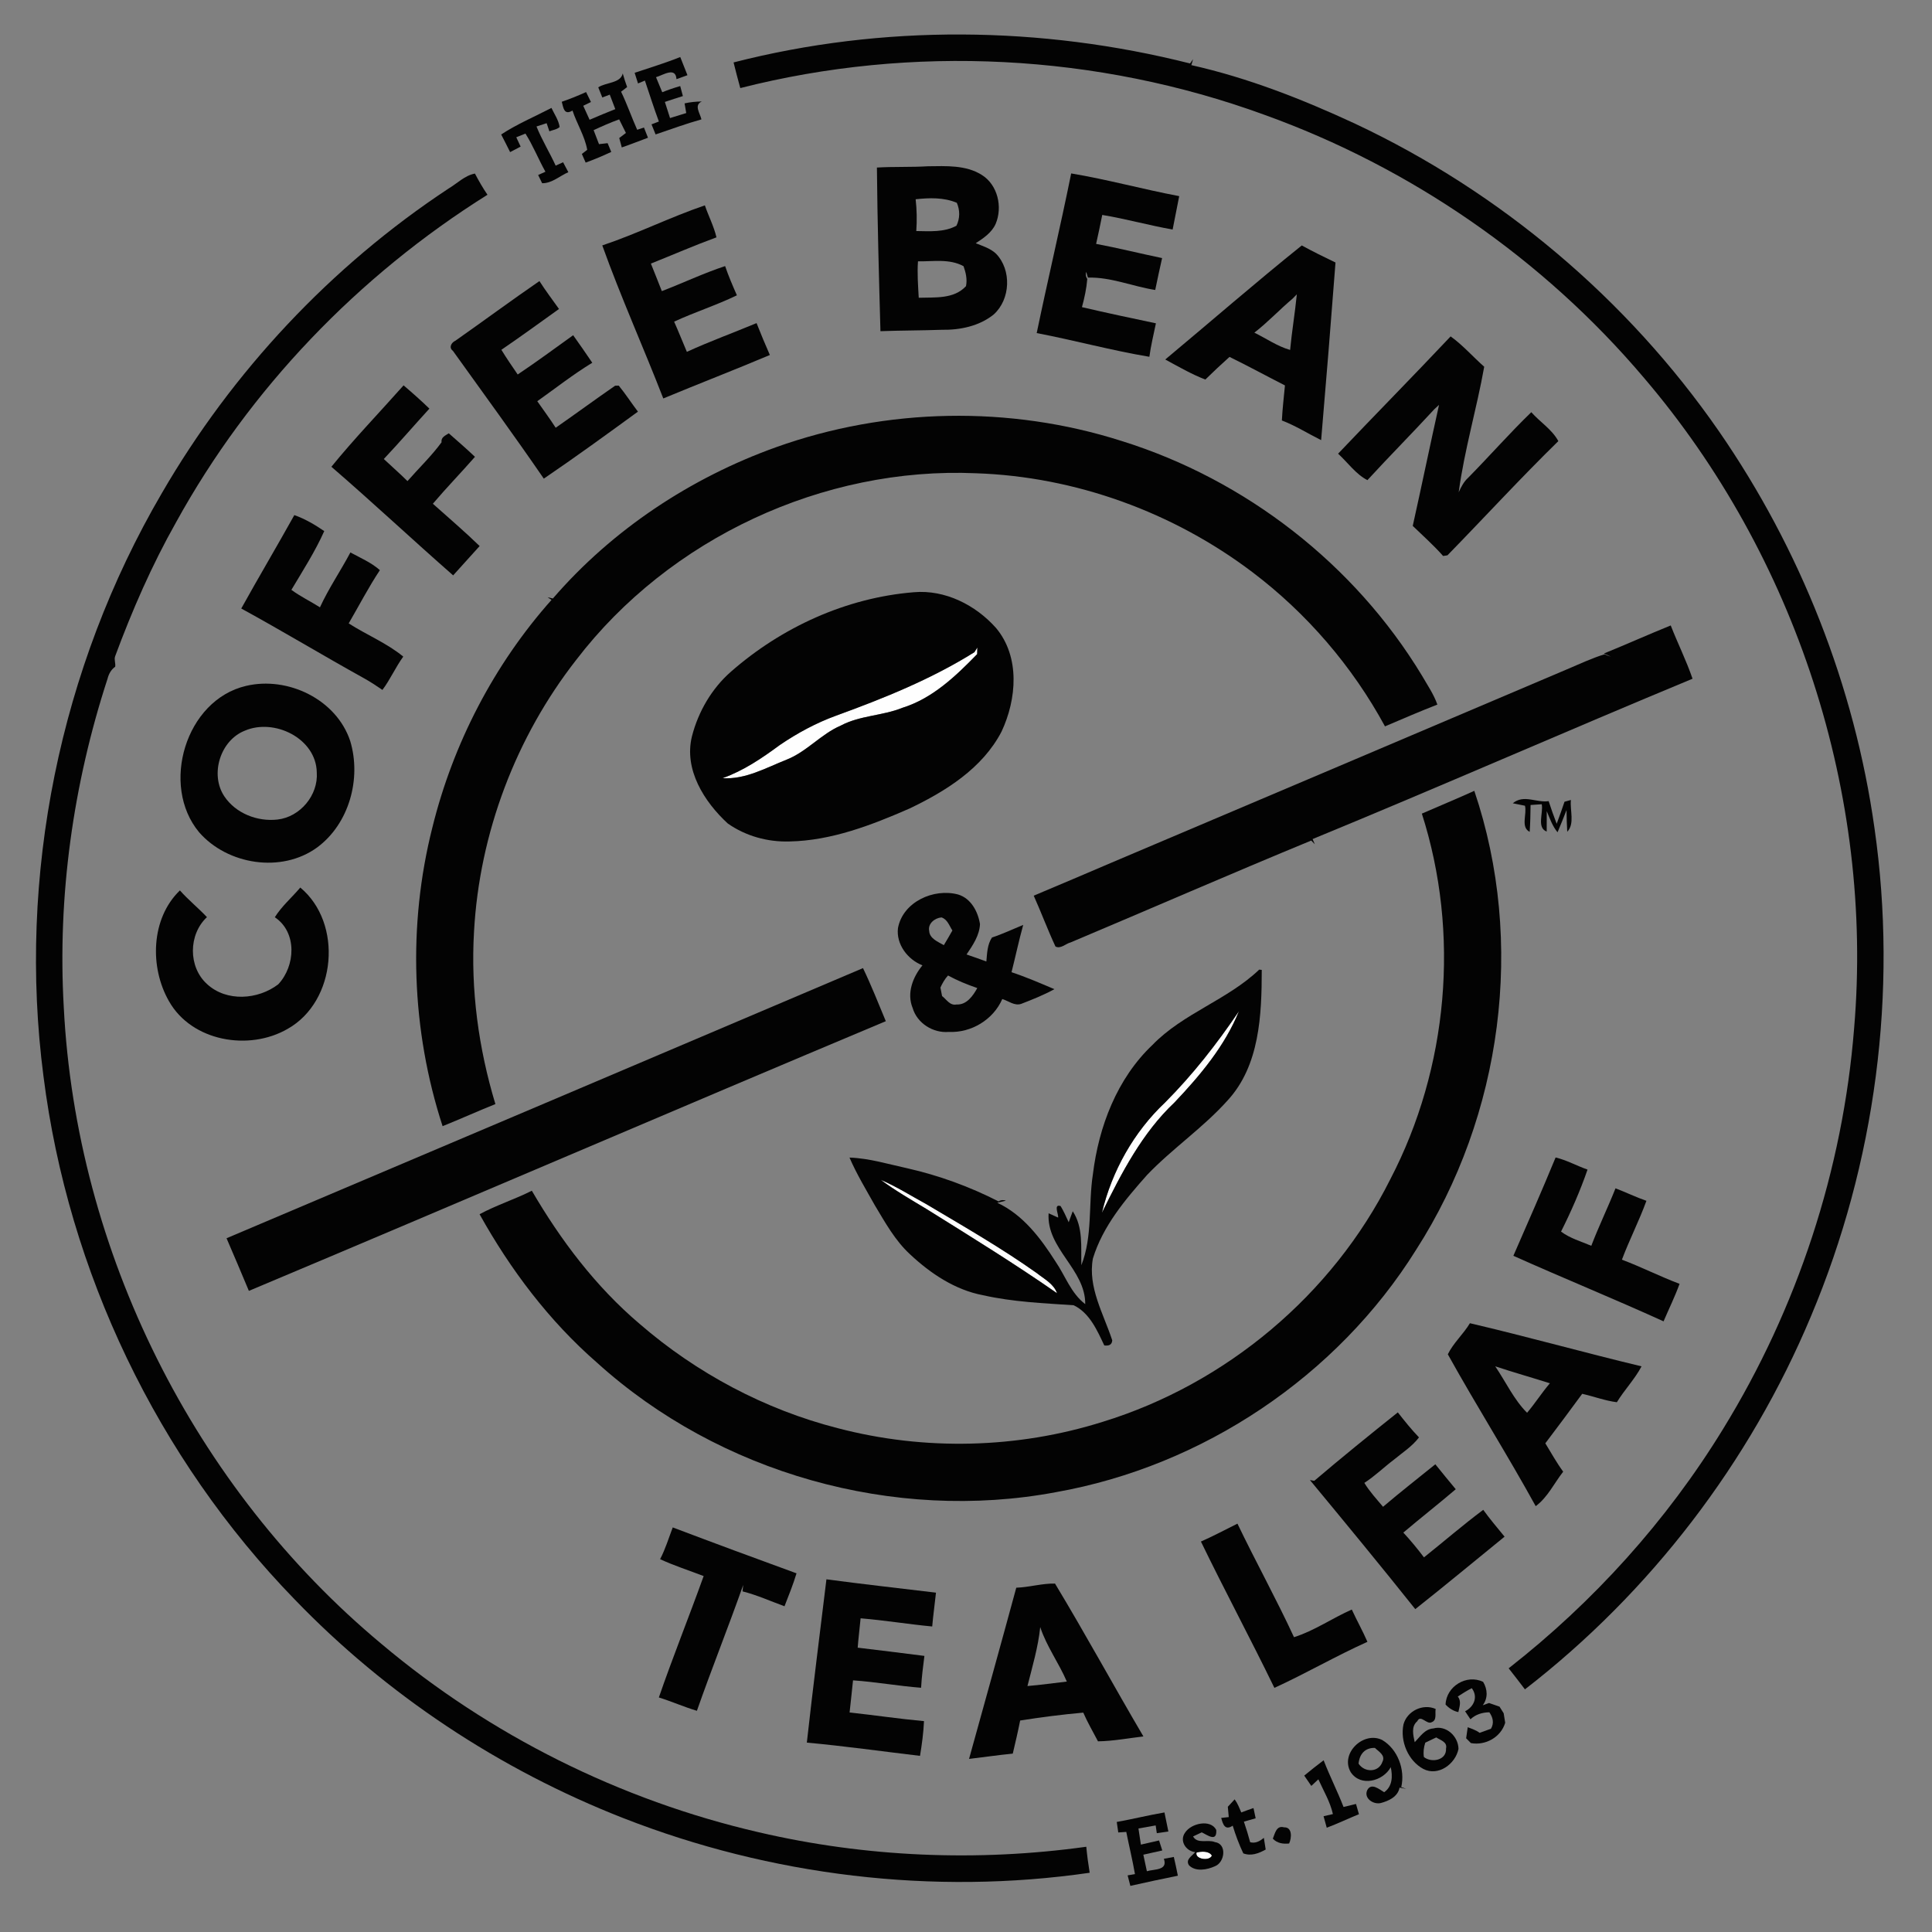 <?xml version="1.0" encoding="UTF-8" ?>
<!DOCTYPE svg PUBLIC "-//W3C//DTD SVG 1.1//EN" "http://www.w3.org/Graphics/SVG/1.1/DTD/svg11.dtd">
<svg width="237pt" height="237pt" viewBox="0 0 558 558" version="1.1" xmlns="http://www.w3.org/2000/svg">
<rect x="0" y="0" width="558" height="558" fill="#808080" stroke="none"/>
<g id="#fefefeff">
<path fill="#fefefe" opacity="1.00" d=" M 281.44 188.36 C 281.65 188.02 282.07 187.35 282.28 187.01 C 282.26 187.49 282.23 188.45 282.22 188.93 C 276.02 195.30 269.31 201.73 260.62 204.43 C 254.87 206.76 248.39 206.61 242.86 209.55 C 237.12 212.01 233.03 217.10 227.19 219.40 C 221.26 221.75 215.24 225.19 208.69 224.75 C 214.76 222.59 220.08 218.97 225.22 215.18 C 230.29 211.73 235.73 208.79 241.50 206.69 C 255.27 201.68 268.98 196.16 281.44 188.36 Z" />
<path fill="#fefefe" opacity="1.00" d=" M 336.49 318.43 C 344.49 310.40 351.49 301.44 357.83 292.06 C 353.75 302.12 346.62 310.61 339.22 318.41 C 329.84 327.25 323.88 338.86 318.26 350.27 C 321.14 338.23 327.46 326.94 336.49 318.43 Z" />
<path fill="#fefefe" opacity="1.00" d=" M 254.38 340.76 C 258.96 342.71 263.16 345.40 267.52 347.77 C 278.30 354.18 289.21 360.43 299.45 367.70 C 301.59 369.41 304.31 370.76 305.30 373.51 C 293.06 364.99 280.37 357.16 267.73 349.27 C 263.22 346.54 258.62 343.91 254.38 340.76 Z" />
<path fill="#fefefe" opacity="1.00" d=" M 345.58 535.06 C 346.93 534.69 349.21 534.54 350.01 535.94 C 349.29 537.65 345.05 536.95 345.58 535.06 Z" />
</g>
<g id="#030303ff">
<path fill="#030303" opacity="1.00" d=" M 211.87 18.03 C 254.93 6.99 300.68 7.46 343.71 18.33 L 344.59 17.09 C 344.46 17.52 344.21 18.38 344.08 18.81 C 360.44 22.48 376.18 28.67 391.37 35.72 C 433.35 55.45 470.01 86.38 496.43 124.51 C 519.98 158.56 535.60 198.11 541.38 239.13 C 548.21 286.63 541.67 335.91 523.06 380.12 C 505.39 422.38 476.66 459.91 440.43 487.92 C 438.88 485.87 437.31 483.85 435.73 481.84 C 460.21 462.69 481.37 439.29 497.62 412.78 C 519.11 377.86 532.28 337.83 535.51 296.94 C 541.22 229.57 518.68 160.52 474.82 109.14 C 445.75 74.78 407.46 48.35 365.11 33.13 C 316.94 15.55 263.52 12.78 213.81 25.44 C 213.11 22.98 212.50 20.50 211.87 18.03 Z" />
<path fill="#030303" opacity="1.00" d=" M 183.30 21.03 C 187.70 19.54 192.16 18.21 196.47 16.47 C 197.17 18.22 197.87 19.96 198.55 21.72 C 197.49 22.10 196.43 22.49 195.38 22.86 C 195.15 19.16 191.45 21.74 189.47 22.29 C 190.06 23.74 190.65 25.20 191.27 26.64 C 192.97 25.95 194.70 25.36 196.46 24.86 C 196.66 25.58 197.04 27.02 197.23 27.75 C 195.49 28.28 193.76 28.86 192.03 29.44 C 192.52 30.99 193.03 32.54 193.52 34.10 C 195.08 33.62 196.63 33.12 198.20 32.65 C 198.08 31.95 197.84 30.56 197.72 29.86 C 199.35 29.48 201.01 29.33 202.69 29.31 C 200.33 30.39 202.19 32.68 202.59 34.48 C 198.12 35.74 193.75 37.33 189.35 38.83 C 188.96 37.85 188.57 36.88 188.17 35.91 C 188.70 35.70 189.77 35.30 190.30 35.10 C 188.85 31.19 187.59 27.22 186.26 23.27 C 185.76 23.48 184.76 23.89 184.27 24.10 C 183.94 23.07 183.62 22.05 183.30 21.03 Z" />
<path fill="#030303" opacity="1.00" d=" M 179.86 21.22 C 180.23 22.55 180.66 23.85 181.13 25.15 C 180.69 25.48 179.82 26.15 179.38 26.48 C 181.11 30.07 182.41 33.84 184.03 37.48 C 184.52 37.32 185.50 37.00 185.99 36.84 C 186.38 37.82 186.76 38.80 187.15 39.78 C 184.62 40.70 182.13 41.73 179.58 42.58 C 179.39 41.90 179.03 40.54 178.85 39.86 C 179.33 39.49 180.29 38.77 180.78 38.40 C 180.12 37.10 179.47 35.79 178.83 34.48 C 176.31 35.38 173.87 36.47 171.45 37.59 C 171.97 38.93 172.49 40.28 173.00 41.63 C 173.62 41.56 174.87 41.42 175.49 41.35 C 175.84 42.19 176.19 43.04 176.54 43.88 C 174.12 45.01 171.66 46.06 169.15 46.96 C 168.78 46.13 168.41 45.30 168.05 44.47 C 168.44 44.17 169.21 43.57 169.60 43.27 C 168.90 39.30 166.61 35.76 165.35 31.93 C 162.86 33.42 162.71 31.04 162.25 29.39 C 164.64 28.58 166.97 27.63 169.27 26.59 C 169.62 27.31 170.33 28.74 170.68 29.46 C 170.12 29.73 169.00 30.28 168.45 30.55 C 169.08 31.89 169.68 33.24 170.29 34.59 C 172.74 33.51 175.23 32.52 177.71 31.52 C 177.17 30.12 176.65 28.72 176.11 27.33 C 175.57 27.53 174.49 27.95 173.96 28.16 C 173.57 27.18 173.18 26.21 172.79 25.23 C 175.00 23.74 179.22 24.09 179.86 21.22 Z" />
<path fill="#030303" opacity="1.00" d=" M 144.75 38.84 C 149.32 35.83 154.42 33.70 159.27 31.17 C 160.11 32.97 161.33 34.67 161.64 36.68 C 160.84 37.43 159.65 37.52 158.67 37.93 C 158.47 37.34 158.08 36.17 157.88 35.58 C 156.90 35.89 155.93 36.21 154.95 36.53 C 156.52 40.43 158.74 44.02 160.49 47.84 C 161.20 47.51 161.91 47.18 162.63 46.86 C 163.13 47.82 163.64 48.78 164.15 49.73 C 161.66 50.81 159.41 52.96 156.58 52.92 C 156.29 52.32 155.72 51.13 155.43 50.54 C 155.95 50.30 157.00 49.84 157.53 49.60 C 155.51 45.98 153.98 42.10 151.76 38.58 C 150.87 38.94 149.99 39.29 149.11 39.65 C 149.52 40.55 149.94 41.44 150.37 42.34 C 149.36 42.87 148.34 43.40 147.33 43.93 C 146.48 42.22 145.63 40.52 144.75 38.84 Z" />
<path fill="#030303" opacity="1.00" d=" M 253.27 48.39 C 258.19 48.10 263.12 48.32 268.04 48.02 C 273.22 47.96 278.91 47.63 283.49 50.48 C 288.16 53.33 289.64 59.79 287.56 64.67 C 286.43 67.20 284.05 68.79 281.81 70.25 C 283.83 71.07 286.03 71.72 287.66 73.26 C 292.23 77.97 291.86 86.46 287.00 90.83 C 282.81 94.21 277.26 95.34 271.99 95.25 C 266.09 95.46 260.18 95.44 254.29 95.65 C 253.86 79.90 253.41 64.14 253.27 48.39 M 264.46 57.55 C 264.80 60.60 264.86 63.67 264.64 66.73 C 268.56 66.78 272.65 67.13 276.24 65.20 C 277.28 63.06 277.28 60.74 276.35 58.57 C 272.57 56.98 268.45 57.12 264.46 57.55 M 265.13 75.48 C 264.88 78.99 265.16 82.50 265.35 86.00 C 270.02 85.84 275.50 86.44 279.00 82.64 C 279.40 80.66 278.95 78.74 278.29 76.88 C 274.22 74.66 269.54 75.55 265.13 75.48 Z" />
<path fill="#030303" opacity="1.00" d=" M 129.56 54.45 C 132.06 52.97 134.23 50.68 137.17 50.13 C 138.27 52.23 139.45 54.29 140.79 56.25 C 103.52 79.61 72.07 112.29 50.84 150.87 C 43.86 163.23 38.18 176.26 33.25 189.56 C 32.91 190.55 33.44 191.57 33.27 192.57 C 32.09 193.39 31.40 194.66 31.06 196.04 C 21.11 226.54 16.58 258.88 18.42 290.93 C 22.00 361.36 55.98 429.65 110.18 474.80 C 141.51 501.19 179.17 519.95 219.08 529.18 C 250.02 536.40 282.27 537.75 313.74 533.38 C 313.98 535.89 314.31 538.39 314.72 540.89 C 269.46 547.46 222.57 541.76 180.01 525.10 C 144.35 511.14 111.66 489.53 85.09 461.93 C 45.47 421.16 19.69 367.27 12.56 310.88 C 5.03 253.04 17.28 192.90 46.68 142.54 C 67.06 107.34 95.60 76.86 129.56 54.45 Z" />
<path fill="#030303" opacity="1.00" d=" M 309.38 50.09 C 319.87 51.84 330.14 54.68 340.58 56.65 C 339.99 59.87 339.27 63.07 338.68 66.29 C 331.86 65.10 325.18 63.20 318.35 62.08 C 317.82 64.88 317.18 67.66 316.58 70.44 C 322.97 71.63 329.28 73.22 335.64 74.54 C 334.94 77.60 334.29 80.68 333.65 83.75 C 327.16 82.74 320.80 79.97 314.21 80.18 L 313.72 78.51 C 313.51 79.22 313.58 79.94 314.03 80.55 C 313.80 83.32 313.22 86.04 312.49 88.71 C 319.59 90.37 326.72 91.88 333.85 93.38 C 333.19 96.60 332.40 99.79 331.96 103.05 C 321.02 101.22 310.31 98.28 299.42 96.20 C 302.62 80.81 306.26 65.50 309.38 50.09 Z" />
<path fill="#030303" opacity="1.00" d=" M 173.95 70.88 C 184.00 67.52 193.54 62.73 203.58 59.31 C 204.63 62.41 206.18 65.34 206.93 68.55 C 200.54 70.89 194.30 73.61 187.99 76.13 C 189.04 78.78 190.13 81.42 191.15 84.08 C 197.27 81.74 203.21 78.90 209.43 76.85 C 210.40 79.72 211.61 82.51 212.83 85.29 C 206.93 88.16 200.65 90.14 194.70 92.90 C 195.99 95.78 197.14 98.72 198.38 101.62 C 204.98 98.59 211.81 96.12 218.51 93.32 C 219.74 96.41 221.00 99.49 222.35 102.53 C 212.14 106.84 201.80 110.83 191.57 115.08 C 185.83 100.29 179.30 85.80 173.95 70.88 Z" />
<path fill="#030303" opacity="1.00" d=" M 336.55 103.83 C 349.71 92.86 362.63 81.60 375.98 70.89 C 379.17 72.64 382.44 74.25 385.72 75.82 C 384.42 92.92 383.03 110.02 381.57 127.12 C 377.78 125.24 374.19 122.95 370.23 121.44 C 370.40 118.05 370.80 114.69 371.12 111.32 C 365.77 108.59 360.50 105.72 355.11 103.08 C 352.73 105.20 350.41 107.39 348.13 109.62 C 344.09 108.07 340.35 105.88 336.55 103.83 M 373.31 86.27 C 369.54 89.44 366.18 93.07 362.28 96.08 C 365.72 97.75 368.90 100.01 372.61 101.07 C 373.12 95.70 374.02 90.38 374.55 85.01 C 374.24 85.33 373.62 85.95 373.31 86.27 Z" />
<path fill="#030303" opacity="1.00" d=" M 131.54 98.40 C 139.65 92.70 147.63 86.80 155.80 81.18 C 157.57 83.95 159.55 86.57 161.45 89.24 C 155.92 93.19 150.43 97.20 144.81 101.03 C 146.29 103.46 147.91 105.81 149.52 108.16 C 154.96 104.53 160.22 100.63 165.54 96.82 C 167.40 99.45 169.27 102.09 171.06 104.77 C 165.54 108.13 160.45 112.14 155.18 115.88 C 156.95 118.43 158.81 120.92 160.49 123.54 C 166.25 119.55 171.89 115.38 177.66 111.40 C 177.92 111.39 178.44 111.38 178.70 111.37 C 180.68 113.77 182.36 116.41 184.25 118.89 C 175.26 125.44 166.26 131.99 157.06 138.24 C 148.51 125.79 139.60 113.59 130.80 101.32 C 129.53 100.39 130.38 98.91 131.54 98.40 Z" />
<path fill="#030303" opacity="1.00" d=" M 386.47 131.03 C 397.25 119.69 408.24 108.54 418.97 97.16 C 422.50 99.69 425.40 103.04 428.67 105.92 C 426.51 118.06 422.94 129.95 421.30 142.18 C 422.00 140.64 422.78 139.12 424.05 137.97 C 430.20 131.73 435.98 125.13 442.27 119.05 C 444.79 121.91 448.22 123.98 450.08 127.40 C 439.13 138.11 428.76 149.42 418.05 160.39 C 417.74 160.43 417.11 160.53 416.80 160.58 C 414.08 157.48 410.98 154.76 408.03 151.89 C 410.62 140.25 413.03 128.58 415.62 116.94 C 415.28 117.25 414.61 117.86 414.28 118.17 C 407.92 125.09 401.29 131.75 394.94 138.67 C 391.69 137.05 389.22 133.56 386.47 131.03 Z" />
<path fill="#030303" opacity="1.00" d=" M 95.71 134.81 C 102.32 126.69 109.60 119.14 116.56 111.30 C 119.11 113.47 121.61 115.69 124.02 118.02 C 119.60 122.85 115.34 127.82 110.85 132.57 C 113.12 134.70 115.47 136.76 117.69 138.95 C 120.96 135.21 124.60 131.74 127.54 127.73 C 127.30 126.30 128.62 125.80 129.62 125.15 C 132.16 127.39 134.73 129.60 137.18 131.94 C 133.18 136.51 128.95 140.86 125.02 145.49 C 129.55 149.54 134.17 153.48 138.53 157.71 C 135.97 160.53 133.42 163.35 130.88 166.18 C 119.07 155.83 107.60 145.07 95.71 134.81 Z" />
<path fill="#030303" opacity="1.00" d=" M 224.15 129.16 C 256.04 117.74 291.63 117.06 323.90 127.35 C 359.73 138.50 391.24 162.97 410.67 195.09 C 412.24 197.84 414.09 200.48 415.14 203.50 C 410.05 205.48 405.03 207.65 400.01 209.79 C 390.59 192.44 377.46 177.16 361.72 165.25 C 338.85 147.94 310.63 137.66 281.93 136.69 C 237.78 134.75 193.36 155.45 166.47 190.53 C 148.97 212.89 138.47 240.68 136.91 269.04 C 135.91 285.86 138.21 302.78 143.08 318.88 C 137.96 320.93 132.95 323.21 127.83 325.26 C 118.80 297.53 117.73 267.26 124.88 238.98 C 130.86 214.75 142.69 191.92 159.29 173.26 L 158.14 172.50 C 158.52 172.59 159.30 172.77 159.68 172.86 C 176.84 152.99 199.48 138.00 224.15 129.16 Z" />
<path fill="#030303" opacity="1.00" d=" M 69.68 175.75 C 74.70 166.70 79.98 157.81 85.01 148.77 C 88.10 149.86 90.95 151.55 93.65 153.39 C 91.03 159.27 87.47 164.80 84.16 170.36 C 86.76 172.28 89.69 173.68 92.41 175.41 C 94.93 169.91 98.37 164.90 101.20 159.56 C 104.11 161.14 107.22 162.46 109.72 164.67 C 106.43 169.63 103.70 174.92 100.71 180.05 C 105.88 183.37 111.72 185.73 116.47 189.64 C 114.24 192.71 112.73 196.23 110.45 199.26 C 108.72 198.07 106.96 196.91 105.12 195.89 C 93.24 189.30 81.60 182.27 69.68 175.75 Z" />
<path fill="#030303" opacity="1.00" d=" M 211.10 194.01 C 225.76 181.15 244.41 172.63 263.92 171.05 C 272.95 170.25 281.80 174.75 287.69 181.39 C 294.68 189.76 293.64 201.96 289.27 211.29 C 283.76 221.91 273.12 228.54 262.64 233.54 C 251.67 238.33 240.15 242.79 228.03 243.03 C 221.72 243.23 215.35 241.47 210.18 237.83 C 203.38 231.55 197.46 222.25 199.86 212.62 C 201.69 205.53 205.56 198.86 211.10 194.01 M 281.44 188.36 C 268.98 196.16 255.27 201.68 241.50 206.69 C 235.73 208.79 230.29 211.73 225.22 215.18 C 220.08 218.97 214.76 222.59 208.69 224.75 C 215.24 225.19 221.26 221.75 227.19 219.40 C 233.03 217.10 237.12 212.01 242.86 209.55 C 248.39 206.61 254.87 206.76 260.62 204.43 C 269.31 201.73 276.02 195.30 282.22 188.93 C 282.23 188.45 282.26 187.49 282.28 187.01 C 282.07 187.35 281.65 188.02 281.44 188.36 Z" />
<path fill="#030303" opacity="1.00" d=" M 463.26 188.74 C 469.71 186.11 476.08 183.26 482.54 180.64 C 484.55 185.81 487.05 190.78 488.84 196.03 C 452.17 211.24 415.81 227.24 379.10 242.34 C 379.26 242.71 379.58 243.45 379.74 243.82 C 379.48 243.56 378.97 243.03 378.71 242.77 C 355.47 252.35 332.41 262.42 309.24 272.18 C 307.82 272.53 306.33 274.16 304.84 273.37 C 302.59 268.55 300.74 263.55 298.56 258.69 C 306.12 255.54 313.64 252.29 321.17 249.09 C 364.97 230.53 408.75 211.94 452.53 193.33 C 456.14 191.82 459.68 190.11 463.43 188.97 C 464.03 189.24 464.64 189.49 465.28 189.66 L 463.26 188.74 Z" />
<path fill="#030303" opacity="1.00" d=" M 71.06 198.10 C 83.12 195.24 97.17 202.00 101.15 214.02 C 104.43 224.88 100.85 237.95 91.57 244.78 C 81.30 252.24 65.73 249.79 57.51 240.38 C 46.25 226.86 53.57 202.18 71.06 198.10 M 70.70 211.04 C 63.62 213.83 60.56 223.68 64.80 230.01 C 68.09 234.93 74.35 237.36 80.14 236.70 C 86.68 235.97 91.96 229.66 91.49 223.08 C 91.31 213.23 79.19 207.36 70.70 211.04 Z" />
<path fill="#030303" opacity="1.00" d=" M 425.81 228.41 C 440.61 272.12 433.89 322.24 408.99 360.98 C 386.17 397.54 347.36 423.45 304.97 430.97 C 258.17 439.75 207.73 425.52 172.43 393.57 C 158.60 381.53 147.40 366.67 138.51 350.69 C 143.37 348.06 148.68 346.40 153.60 343.90 C 161.94 358.19 172.04 371.59 184.71 382.34 C 201.16 396.58 220.88 407.10 241.98 412.49 C 266.99 419.05 293.82 418.42 318.49 410.65 C 354.08 399.71 384.85 373.94 401.54 340.61 C 418.30 308.43 421.73 269.56 410.66 234.99 C 415.70 232.78 420.80 230.69 425.81 228.41 Z" />
<path fill="#030303" opacity="1.00" d=" M 436.92 232.00 C 440.12 229.35 443.70 231.91 447.28 231.39 C 447.99 233.59 448.77 235.75 449.60 237.92 C 450.39 235.81 451.15 233.69 451.86 231.56 C 452.32 231.43 453.24 231.18 453.71 231.05 C 453.39 234.02 454.88 237.92 452.65 240.23 C 452.53 238.14 452.46 236.05 452.45 233.96 C 451.60 236.10 450.77 238.26 449.85 240.38 C 448.36 238.60 447.62 236.37 446.73 234.28 C 446.73 235.75 446.73 238.70 446.72 240.17 C 443.74 239.06 445.81 234.70 445.28 232.28 C 444.48 232.34 442.86 232.45 442.06 232.50 C 442.02 235.08 441.99 237.67 441.80 240.25 C 439.12 238.91 441.07 235.10 440.44 232.71 C 439.24 232.48 438.10 232.25 436.92 232.00 Z" />
<path fill="#030303" opacity="1.00" d=" M 48.81 289.18 C 43.20 279.40 43.54 265.28 51.96 257.17 C 54.39 259.92 57.26 262.21 59.77 264.89 C 54.39 269.90 54.32 279.29 59.81 284.23 C 65.42 289.40 74.49 288.77 80.35 284.30 C 85.35 279.00 85.88 269.26 79.37 264.92 C 81.38 261.70 84.31 259.22 86.73 256.34 C 99.10 266.63 97.18 289.20 83.11 297.14 C 71.96 303.63 55.40 300.82 48.81 289.18 Z" />
<path fill="#030303" opacity="1.00" d=" M 259.35 268.06 C 260.76 260.46 269.70 256.46 276.72 258.35 C 280.45 259.47 282.46 263.29 283.04 266.90 C 282.89 270.20 280.95 273.02 279.16 275.67 C 281.07 276.32 282.98 277.00 284.88 277.69 C 285.10 275.32 285.14 272.82 286.50 270.77 C 289.58 269.76 292.52 268.36 295.52 267.14 C 294.27 271.66 293.30 276.25 292.15 280.79 C 296.37 282.19 300.45 283.96 304.53 285.69 C 301.47 287.38 298.21 288.67 294.96 289.93 C 293.03 290.61 291.24 289.07 289.48 288.54 C 286.88 294.51 280.49 298.36 274.02 298.04 C 269.51 298.43 264.90 295.55 263.60 291.16 C 261.82 286.86 263.63 282.20 266.42 278.81 C 262.15 277.14 258.79 272.73 259.35 268.06 M 268.37 268.87 C 268.48 271.11 270.96 272.01 272.60 272.98 C 273.46 271.58 274.26 270.16 275.07 268.74 C 274.18 267.38 273.62 265.49 271.91 264.97 C 269.99 265.13 267.92 266.77 268.37 268.87 M 271.61 285.23 C 271.77 286.04 271.94 286.86 272.09 287.68 C 273.37 288.65 274.36 290.52 276.28 290.11 C 279.17 290.28 281.02 287.62 282.26 285.37 C 279.36 284.37 276.50 283.22 273.81 281.74 C 272.87 282.76 272.19 283.97 271.61 285.23 Z" />
<path fill="#030303" opacity="1.00" d=" M 65.43 357.63 C 126.73 331.68 187.99 305.64 249.25 279.61 C 251.66 284.62 253.70 289.81 255.84 294.94 C 194.44 320.71 133.27 347.04 71.88 372.83 C 69.74 367.76 67.63 362.67 65.43 357.63 Z" />
<path fill="#030303" opacity="1.00" d=" M 363.69 280.04 C 363.87 280.06 364.24 280.11 364.42 280.13 C 364.41 293.08 363.84 307.76 354.55 317.83 C 347.49 325.72 338.60 331.72 331.29 339.36 C 324.93 346.52 318.50 354.17 315.65 363.49 C 314.13 371.79 318.75 379.49 321.24 387.12 C 321.14 388.54 320.09 388.73 318.94 388.59 C 316.87 384.21 314.70 379.20 310.09 376.98 C 301.34 376.39 292.53 376.03 283.94 374.09 C 275.85 372.57 268.76 367.82 262.85 362.28 C 258.52 358.30 255.67 353.10 252.68 348.13 C 250.13 343.59 247.42 339.11 245.35 334.33 C 251.04 334.52 256.54 336.23 262.08 337.43 C 271.22 339.50 280.06 342.73 288.41 346.99 C 289.04 346.57 289.79 346.49 290.51 346.78 L 288.04 347.38 C 295.45 350.83 300.55 357.60 304.83 364.32 C 307.67 368.45 309.31 373.52 313.44 376.66 C 313.50 366.56 302.18 360.64 302.86 350.42 C 303.55 350.73 304.92 351.35 305.60 351.66 C 305.80 350.73 304.17 347.66 306.32 348.33 C 307.23 349.81 307.92 351.42 308.66 353.01 C 309.04 351.94 309.43 350.89 309.83 349.83 C 312.90 354.50 312.17 360.13 312.32 365.42 C 315.61 357.02 314.30 347.88 315.65 339.14 C 317.34 325.37 322.61 311.52 332.83 301.82 C 341.70 292.65 354.48 288.83 363.69 280.04 M 336.49 318.43 C 327.46 326.94 321.14 338.23 318.26 350.27 C 323.88 338.86 329.84 327.25 339.22 318.41 C 346.62 310.61 353.75 302.12 357.83 292.06 C 351.49 301.44 344.49 310.40 336.49 318.43 M 254.38 340.76 C 258.62 343.91 263.22 346.54 267.73 349.27 C 280.37 357.16 293.06 364.99 305.30 373.51 C 304.31 370.76 301.59 369.41 299.45 367.70 C 289.21 360.43 278.30 354.18 267.52 347.77 C 263.16 345.40 258.96 342.71 254.38 340.76 Z" />
<path fill="#030303" opacity="1.00" d=" M 449.29 334.30 C 452.50 335.07 455.40 336.71 458.51 337.80 C 456.40 343.92 453.76 349.93 450.86 355.71 C 453.46 357.66 456.64 358.55 459.60 359.81 C 461.74 354.20 464.38 348.79 466.59 343.21 C 469.59 344.35 472.48 345.77 475.52 346.82 C 473.42 352.59 470.60 358.07 468.44 363.82 C 474.08 365.94 479.45 368.68 485.09 370.80 C 483.75 374.50 482.01 378.02 480.47 381.63 C 466.11 375.10 451.49 369.15 437.09 362.70 C 441.21 353.26 445.37 343.83 449.29 334.30 Z" />
<path fill="#030303" opacity="1.00" d=" M 424.54 382.17 C 441.13 386.05 457.54 390.66 474.11 394.63 C 472.15 398.36 469.17 401.40 466.98 404.99 C 463.56 404.56 460.32 403.31 456.97 402.56 C 453.47 407.36 449.90 412.11 446.32 416.85 C 448.00 419.60 449.57 422.44 451.48 425.05 C 448.88 428.37 446.98 432.48 443.54 435.01 C 435.40 420.21 426.35 405.91 418.16 391.15 C 419.77 387.85 422.65 385.33 424.54 382.17 M 431.85 394.62 C 434.89 399.07 437.26 404.28 441.05 408.04 C 443.37 405.30 445.30 402.25 447.64 399.52 C 442.38 397.85 437.08 396.36 431.85 394.62 Z" />
<path fill="#030303" opacity="1.00" d=" M 379.59 427.69 C 387.50 420.96 395.59 414.41 403.72 407.92 C 405.66 410.40 407.64 412.87 409.83 415.15 C 407.85 417.78 405.03 419.55 402.53 421.63 C 399.66 423.80 397.08 426.34 394.05 428.29 C 395.57 430.79 397.57 432.95 399.45 435.19 C 404.39 430.98 409.51 427.00 414.55 422.91 C 416.49 425.33 418.46 427.73 420.45 430.12 C 415.47 434.37 410.31 438.41 405.31 442.64 C 407.42 444.92 409.40 447.32 411.27 449.80 C 416.99 445.24 422.53 440.44 428.39 436.07 C 430.31 438.75 432.47 441.26 434.55 443.82 C 425.96 450.80 417.44 457.88 408.76 464.75 C 398.76 452.21 388.56 439.82 378.33 427.47 C 378.65 427.52 379.27 427.64 379.59 427.69 Z" />
<path fill="#030303" opacity="1.00" d=" M 346.85 445.23 C 350.44 443.65 353.89 441.80 357.40 440.06 C 362.68 451.07 368.61 461.77 373.73 472.85 C 379.62 471.00 384.79 467.35 390.43 464.87 C 391.86 468.01 393.57 471.02 394.94 474.19 C 385.82 478.29 377.17 483.33 368.07 487.49 C 361.18 473.31 353.73 459.42 346.85 445.23 Z" />
<path fill="#030303" opacity="1.00" d=" M 194.30 441.15 C 206.19 445.65 218.11 450.06 230.05 454.41 C 229.08 457.64 227.80 460.77 226.58 463.92 C 222.55 462.45 218.62 460.67 214.46 459.62 C 214.51 459.16 214.60 458.24 214.65 457.78 C 210.36 469.95 205.55 481.93 201.28 494.11 C 197.56 493.01 194.00 491.41 190.29 490.26 C 194.35 478.49 199.02 466.93 203.23 455.20 C 199.04 453.58 194.74 452.22 190.65 450.32 C 192.18 447.40 193.13 444.23 194.30 441.15 Z" />
<path fill="#030303" opacity="1.00" d=" M 238.69 456.14 C 249.22 457.55 259.78 458.71 270.33 459.99 C 269.99 463.25 269.52 466.49 269.24 469.76 C 262.33 469.11 255.47 467.97 248.56 467.40 C 248.29 470.23 247.94 473.04 247.72 475.88 C 254.15 476.66 260.58 477.42 266.99 478.26 C 266.60 481.31 266.20 484.37 266.03 487.46 C 259.45 486.95 252.95 485.77 246.37 485.32 C 246.07 488.41 245.70 491.50 245.38 494.60 C 252.55 495.37 259.69 496.44 266.87 497.10 C 266.72 500.47 266.26 503.81 265.72 507.13 C 254.83 505.84 243.95 504.30 233.03 503.30 C 234.78 487.56 236.78 471.86 238.69 456.14 Z" />
<path fill="#030303" opacity="1.00" d=" M 293.52 458.56 C 297.27 458.44 300.97 457.28 304.71 457.37 C 313.49 471.92 321.62 486.86 330.24 501.52 C 325.87 502.02 321.53 502.87 317.12 502.93 C 315.68 500.17 314.11 497.49 312.87 494.64 C 306.77 495.18 300.69 495.97 294.64 496.92 C 294.01 500.12 293.26 503.30 292.51 506.48 C 288.29 506.89 284.09 507.52 279.88 508.01 C 284.45 491.53 289.04 475.06 293.52 458.56 M 300.44 469.94 C 299.84 475.71 298.17 481.33 296.75 486.96 C 300.55 486.66 304.33 486.09 308.12 485.67 C 305.83 480.30 302.25 475.49 300.44 469.94 Z" />
<path fill="#030303" opacity="1.00" d=" M 417.51 492.31 C 417.70 487.02 423.61 483.45 428.36 485.76 C 429.65 487.93 429.79 490.43 428.25 492.52 C 428.70 492.35 429.61 492.02 430.06 491.86 C 431.06 492.20 432.07 492.55 433.09 492.91 C 433.39 493.39 433.99 494.34 434.29 494.82 C 434.42 495.73 434.57 496.65 434.73 497.57 C 433.49 501.74 429.05 504.21 424.83 503.44 C 424.49 503.09 423.80 502.40 423.45 502.05 C 423.60 500.98 423.75 499.91 423.91 498.86 C 425.09 499.31 426.31 499.71 427.35 500.48 C 428.43 500.08 429.52 499.67 430.62 499.29 C 431.59 497.66 431.18 496.01 430.15 494.54 C 428.10 494.58 426.20 495.15 424.70 496.57 C 424.17 495.79 423.66 495.02 423.15 494.25 C 425.74 492.93 426.96 490.06 425.07 487.58 C 423.68 488.30 422.34 489.13 421.03 489.99 C 422.16 491.33 421.51 492.98 421.20 494.49 C 419.72 494.18 418.52 493.38 417.51 492.31 Z" />
<path fill="#030303" opacity="1.00" d=" M 405.35 498.05 C 406.39 494.17 410.96 491.95 414.65 493.58 C 414.40 494.83 415.08 496.79 413.55 497.38 C 412.11 498.28 410.33 495.04 409.34 497.12 C 407.50 498.67 408.17 501.16 408.60 503.18 C 410.16 501.59 411.51 499.37 413.97 499.21 C 417.66 498.18 421.19 501.46 421.24 505.12 C 420.37 509.48 415.39 513.14 411.09 510.91 C 406.68 508.53 404.34 502.89 405.35 498.05 M 411.65 503.32 C 411.20 504.66 411.03 506.06 411.25 507.47 C 413.49 509.24 417.85 508.40 417.64 505.01 C 418.10 503.09 416.01 502.61 414.82 501.80 C 413.76 502.31 412.71 502.82 411.65 503.32 Z" />
<path fill="#030303" opacity="1.00" d=" M 390.13 511.86 C 386.95 506.47 393.77 499.90 399.18 502.53 C 403.70 505.18 405.88 511.12 404.71 516.15 C 405.07 516.27 405.77 516.52 406.13 516.65 C 405.65 516.56 404.70 516.39 404.22 516.30 C 403.74 518.92 401.10 520.15 398.80 520.75 C 396.66 521.27 393.81 519.37 394.89 517.02 C 396.08 514.78 398.36 516.80 399.78 517.63 C 402.18 515.94 402.25 513.02 401.68 510.40 C 399.43 514.47 393.00 516.16 390.13 511.86 M 392.38 509.38 C 394.08 511.97 398.20 512.00 399.28 508.83 C 400.22 506.94 398.20 505.91 397.10 504.83 C 394.21 504.75 392.65 506.64 392.38 509.38 Z" />
<path fill="#030303" opacity="1.00" d=" M 376.69 512.83 C 378.53 511.31 380.38 509.83 382.29 508.40 C 384.05 512.96 386.27 517.32 388.04 521.89 C 389.23 521.58 390.44 521.29 391.64 521.02 C 391.91 521.99 392.21 522.99 392.49 523.98 C 389.37 525.24 386.34 526.71 383.19 527.88 C 382.87 526.77 382.57 525.66 382.27 524.56 C 382.94 524.41 384.29 524.10 384.97 523.94 C 384.17 520.37 382.25 517.20 380.77 513.90 C 380.08 514.52 379.41 515.17 378.73 515.81 C 378.04 514.81 377.36 513.81 376.69 512.83 Z" />
<path fill="#030303" opacity="1.00" d=" M 356.59 519.69 C 357.44 520.83 357.95 522.16 358.50 523.47 C 359.67 523.03 360.85 522.60 362.03 522.20 C 362.23 523.18 362.44 524.17 362.66 525.16 C 361.52 525.47 360.39 525.80 359.26 526.13 C 359.93 528.08 360.54 530.06 361.07 532.07 C 362.59 532.48 363.89 531.78 365.02 530.80 C 365.19 531.91 365.38 533.05 365.56 534.18 C 363.56 535.30 361.35 536.15 359.09 535.29 C 357.86 532.70 356.86 530.02 356.03 527.29 C 353.81 528.79 353.20 526.91 352.71 525.05 C 353.26 524.99 354.34 524.87 354.89 524.81 C 354.82 524.07 354.69 522.58 354.62 521.83 C 355.12 521.30 356.10 520.23 356.59 519.69 Z" />
<path fill="#030303" opacity="1.00" d=" M 322.54 526.22 C 327.15 525.39 331.70 524.26 336.32 523.47 C 336.69 525.30 337.07 527.14 337.45 528.98 C 336.33 529.14 335.21 529.29 334.11 529.46 C 334.03 528.90 333.86 527.78 333.78 527.22 C 332.12 527.50 330.46 527.79 328.81 528.10 C 329.03 529.64 329.28 531.20 329.51 532.76 C 331.26 532.35 333.01 531.95 334.76 531.56 C 335.07 532.51 335.38 533.48 335.69 534.45 C 333.87 534.87 332.04 535.26 330.22 535.67 C 330.56 537.25 330.90 538.85 331.24 540.45 C 333.36 539.78 337.36 540.30 336.15 536.86 C 337.10 536.68 338.06 536.50 339.02 536.32 C 339.44 538.12 339.84 539.92 340.19 541.74 C 335.61 542.68 331.03 543.64 326.47 544.68 C 326.27 543.92 325.87 542.40 325.68 541.64 C 326.21 541.55 327.27 541.37 327.80 541.28 C 327.09 537.19 326.10 533.16 325.29 529.09 C 324.71 529.13 323.56 529.21 322.98 529.25 C 322.87 528.49 322.65 526.98 322.54 526.22 Z" />
<path fill="#030303" opacity="1.00" d=" M 342.30 529.26 C 344.04 526.60 349.65 525.33 351.28 528.52 C 351.53 532.20 348.68 529.96 347.09 529.22 C 346.46 529.52 345.21 530.10 344.58 530.40 C 345.86 532.68 348.82 531.18 350.88 532.03 C 354.45 532.53 353.76 537.87 350.94 538.99 C 348.68 540.03 345.31 540.68 343.40 538.73 C 342.30 537.05 344.30 536.06 345.19 534.93 C 342.48 534.65 340.56 531.62 342.30 529.26 M 345.58 535.06 C 345.05 536.95 349.29 537.65 350.01 535.94 C 349.21 534.54 346.93 534.69 345.58 535.06 Z" />
<path fill="#030303" opacity="1.00" d=" M 367.62 531.05 C 368.23 529.54 368.66 527.14 370.84 527.77 C 373.31 527.67 373.07 530.86 372.32 532.44 C 370.58 532.62 368.88 532.38 367.62 531.05 Z" />
</g>
</svg>
